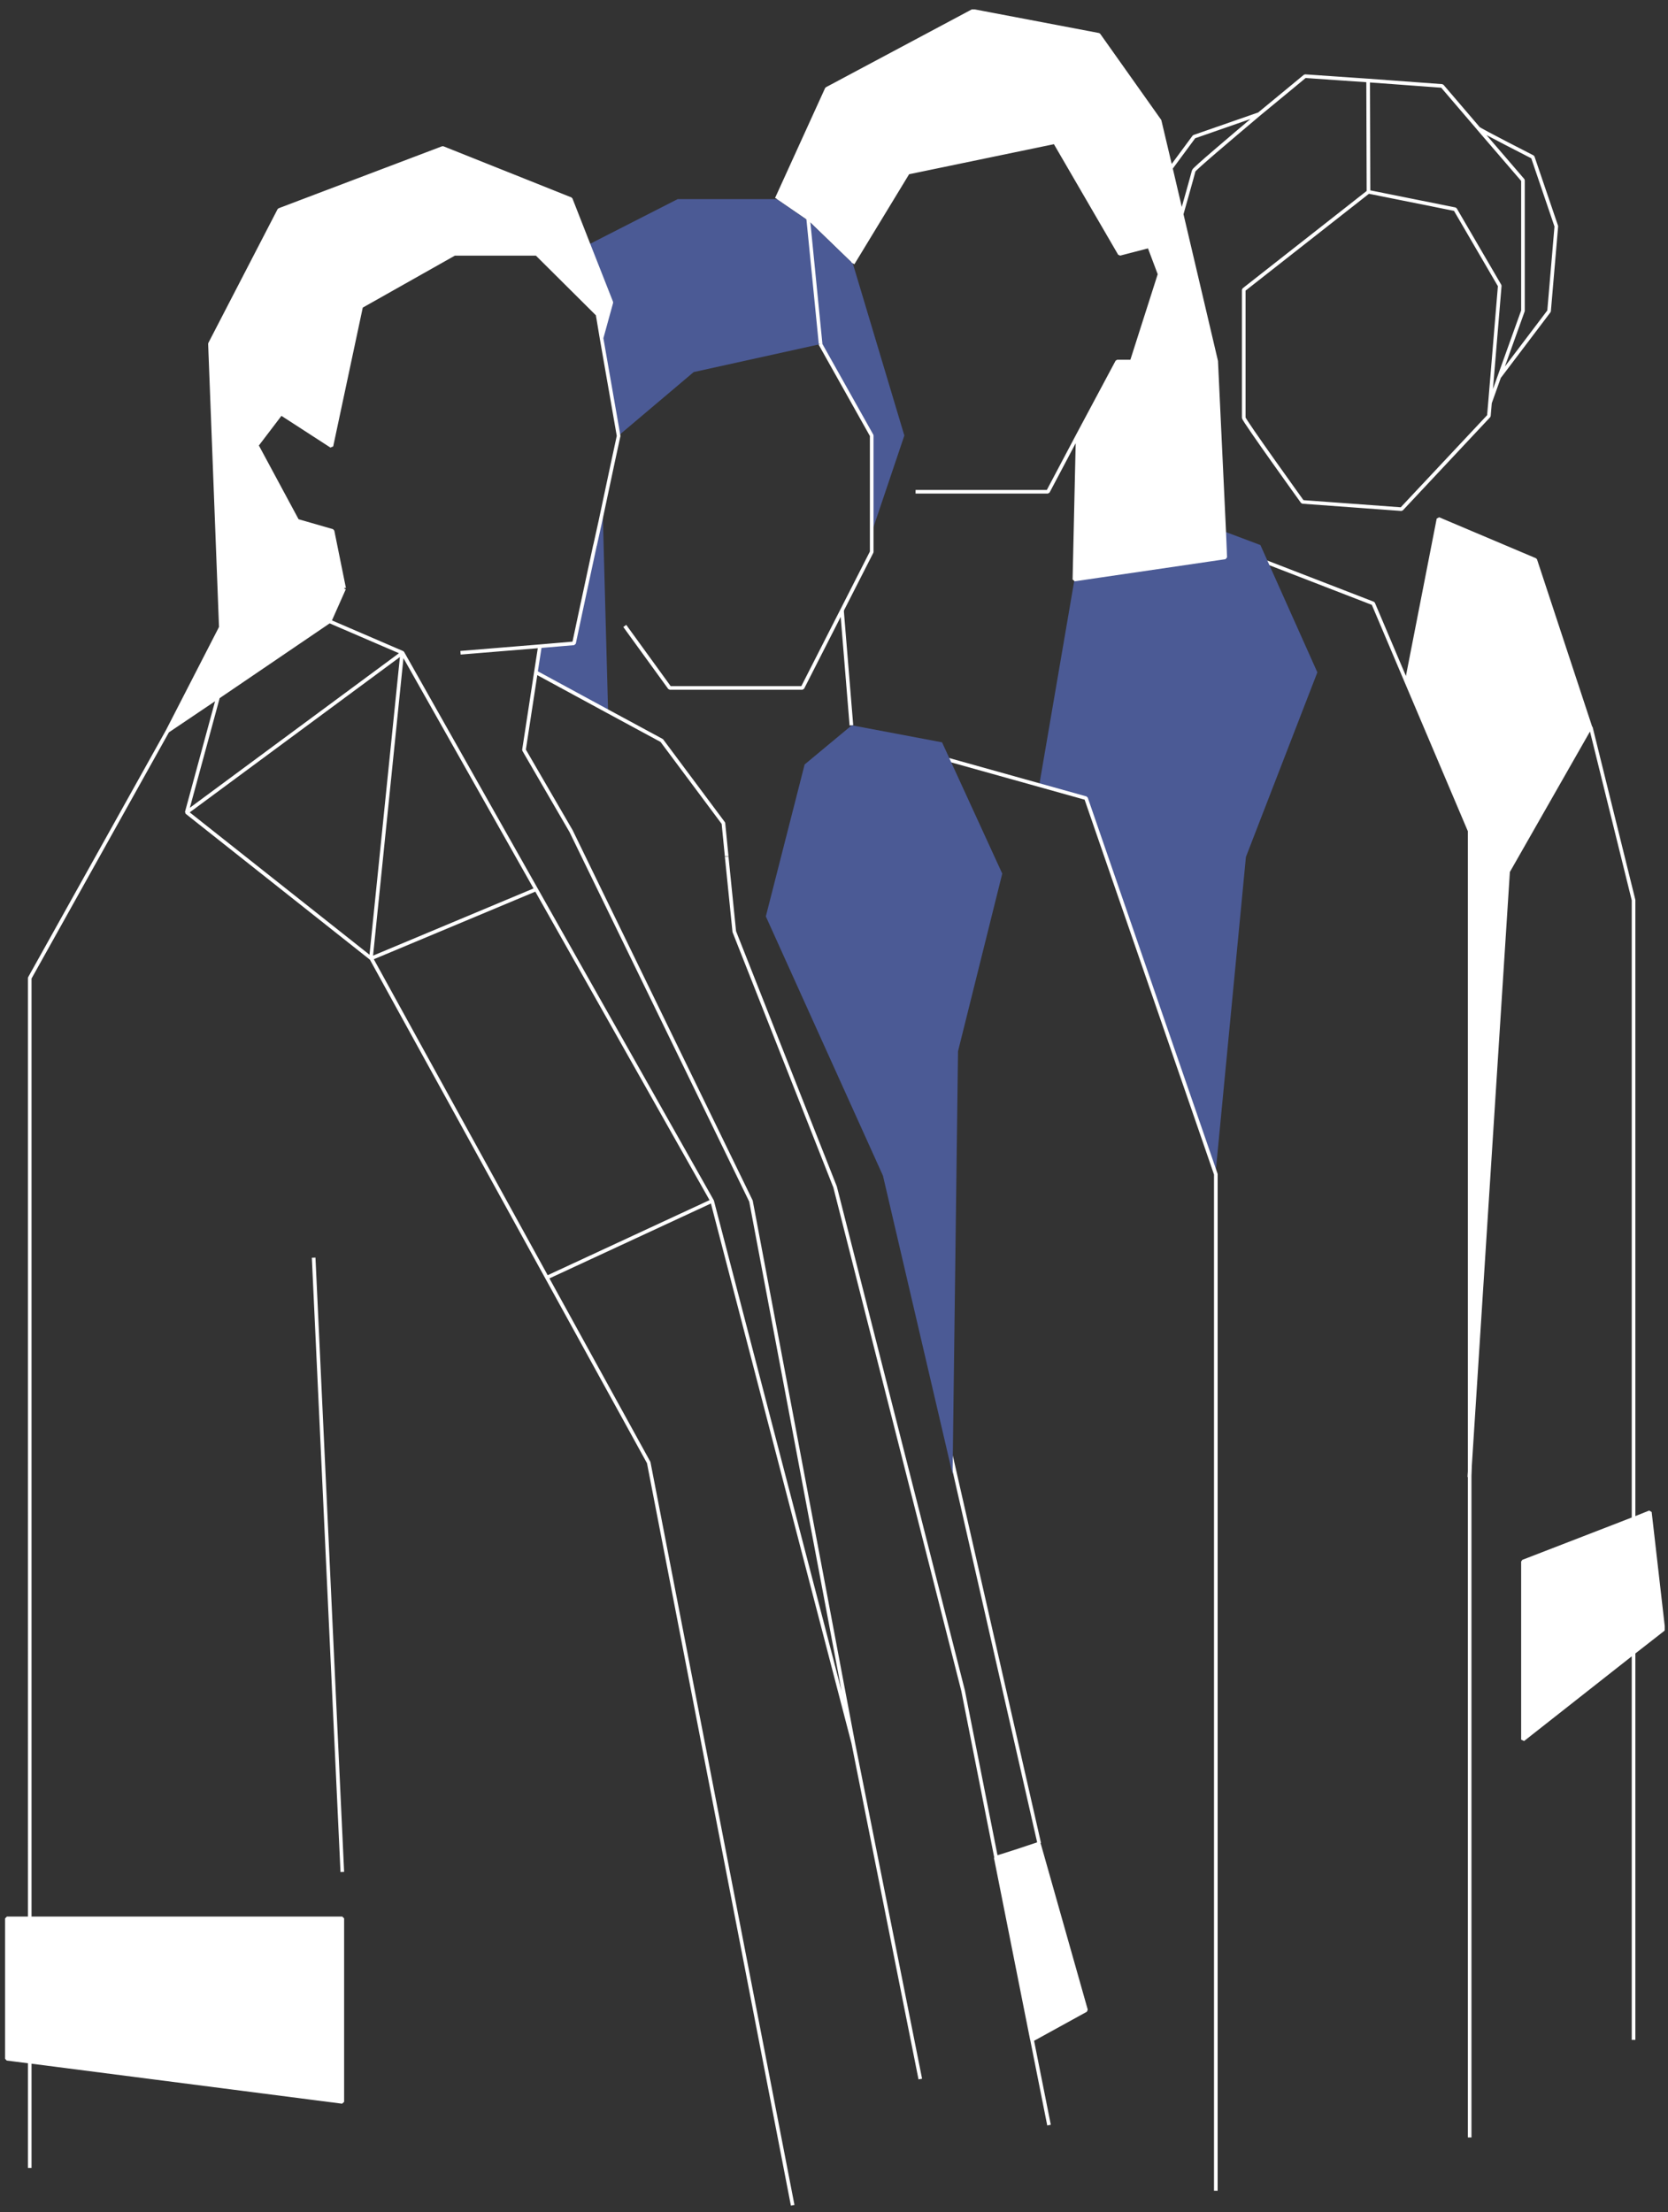 <?xml version="1.0" encoding="utf-8"?>
<!-- Generator: Adobe Illustrator 24.0.1, SVG Export Plug-In . SVG Version: 6.00 Build 0)  -->
<svg version="1.1" id="Laag_1" xmlns="http://www.w3.org/2000/svg" xmlns:xlink="http://www.w3.org/1999/xlink" x="0px" y="0px"
	 width="460px" height="610px" viewBox="0 0 460 610" style="enable-background:new 0 0 460 610;" xml:space="preserve">
<rect x="0" y="0" width="460" height="610" fill="#333333" stroke="none"/>
<style type="text/css">
	.st0{fill:none;stroke:#FFFFFF;stroke-linejoin:bevel;stroke-miterlimit:10;}
	.st1{fill:#4B5A95;}
	.st2{fill:#FFFFFF;}
	.st3{clip-path:url(#SVGID_2_);fill:#FFFFFF;}
	.st4{clip-path:url(#SVGID_4_);fill:#4B5A95;}
	.st5{clip-path:url(#SVGID_6_);fill:none;stroke:#FFFFFF;stroke-linejoin:bevel;stroke-miterlimit:10;}
</style>
<g>
	<polyline class="st0" points="345.6,153.6 378.7,166.4 387.9,188.1 405.3,229.1 405.3,407.2 405.3,589.4 	"/>
	<polygon class="st1" points="349.3,154.1 363.3,185.4 343.6,236.3 335.2,323.8 299.5,220.1 286.6,216.5 296.3,159.9 337.8,153.8 
		337.5,146.5 347.6,150.3 	"/>
	<path class="st0" d="M286.6,508.3l-26.1-114.6 M232.2,168.3l2.6,31.7 M255.5,207.8l44,12.3l35.8,103.7v280.3"/>
	<polygon class="st2" points="450.4,418.8 450.4,455.7 458.5,449.2 454.8,417.1 	"/>
	<polygon class="st2" points="450.4,418.8 450.4,455.7 419.9,479.7 419.9,430.6 	"/>
	<polygon class="st2" points="423.4,154.4 438.6,200.5 415.8,240.3 405.1,407.3 405.1,229.2 387.8,188.2 396.7,143.1 	"/>
	<polygon class="st2" points="227.9,24.6 214.2,54.9 223.1,61 235.2,72.7 250.4,47.6 290.8,39.2 308.8,70 316.8,67.9 319.7,75.6 
		312,99.7 308,99.7 297.1,120.1 296.3,159.9 337.8,153.8 337.5,146.5 335.2,99.7 325.8,59.4 322.8,46.6 319.7,33.5 303,9.7 
		268.2,3.1 	"/>
	<g>
		<defs>
			<rect id="SVGID_1_" x="1.4" y="2.6" width="457.7" height="605.6"/>
		</defs>
		<clipPath id="SVGID_2_">
			<use xlink:href="#SVGID_1_"  style="overflow:visible;"/>
		</clipPath>
		<path class="st3" d="M286.6,508.3l13,45.9l-14.9,8.2l-9.9-50.3C274.9,512.2,286.6,508.3,286.6,508.3"/>
	</g>
	<polygon class="st2" points="274.6,512.1 284.6,562.5 274.6,512.1 	"/>
	<polygon class="st1" points="276.4,240.9 264.2,289.9 262.7,406.5 243.5,324.2 211.2,252.7 221.9,210.8 234.9,200 259.8,204.7 	"/>
	<polygon class="st1" points="235.2,72.7 249.4,120.1 240.4,146.8 240.5,120.1 226.3,94.9 222.9,61.1 223.1,61 	"/>
	<polygon class="st1" points="222.9,61.1 226.2,94.9 191.3,102.6 170.6,120.1 166,93.3 168.6,83.4 162.4,67.4 186.9,54.9 
		214.2,54.9 223.1,61 	"/>
	<polygon class="st2" points="162.4,67.4 168.6,83.4 166,93.3 164.8,86.7 148.1,70 125.3,70 99.6,84.5 91.4,123 77.5,114.1 
		70.8,122.9 82,143.6 91.7,146.5 94.9,162.3 90.9,171.3 60.3,192.1 46.2,201.6 61,173.1 58,94.9 77.1,58 122.2,40.8 157.5,54.9 	"/>
	<g>
		<defs>
			<rect id="SVGID_3_" x="1.4" y="2.6" width="457.7" height="605.6"/>
		</defs>
		<clipPath id="SVGID_4_">
			<use xlink:href="#SVGID_3_"  style="overflow:visible;"/>
		</clipPath>
		<path class="st4" d="M167.7,196.2l-19.9-10.8l1.1-7.1l9.4-0.8c0,0,5-23.3,7.9-37.1L167.7,196.2z"/>
	</g>
	<polygon class="st2" points="94.5,529 94.5,579.5 8.3,568.5 8.3,529 	"/>
	<polygon class="st2" points="2,529 2,567.7 8.3,568.5 8.3,529 	"/>
	<g>
		<defs>
			<rect id="SVGID_5_" x="1.4" y="2.6" width="457.7" height="605.6"/>
		</defs>
		<clipPath id="SVGID_6_">
			<use xlink:href="#SVGID_5_"  style="overflow:visible;"/>
		</clipPath>
		<path class="st5" d="M94.4,516.2l-7.9-169.4 M196.3,331.2l-45.5,21.1 M51.5,224l59.4-43.9l-8.6,84.2l45.4-19 M450.5,418.8
			L420,430.6v49.1l30.5-24l8.2-6.4L455,417L450.5,418.8z M438.7,200.5l11.8,47.7v170.6v36.9v106.8 M90.8,171.3L111,180l85.4,151.2
			l38.9,149.4l18.5,92.7 M347.4,31.4l-18.1,6.3l-6.5,8.8 M407.7,35.4C407.7,35.4,407.7,35.4,407.7,35.4c0.7,0.6,15,7.9,15,7.9
			l6.5,19.1l-2,23.4l-13.7,18.1 M405.2,407.3l10.7-167l22.7-39.8l-15.2-46.1l-26.7-11.3l-8.8,45 M325.8,59.3c0,0,3.2-11.3,3.4-12.2
			c0.1-0.5,9.7-8.6,18.1-15.7C354,25.9,359.9,21,359.9,21l17.4,1.2l20.4,1.5l10.1,11.8 M407.7,35.4L420,49.7v36l-6.5,18.1l-2.6,7.3
			v0 M377.4,52.9l-0.1-30.7 M410.9,111.2l-0.3,3.5l-24.1,25.7l-27.3-2c0,0-16.2-22.5-16.2-23.2V79.9l34.4-27l23.9,4.8l12.3,21.1
			L410.9,111.2 M214.2,54.8l13.8-30.3L268.3,3L303,9.6l16.8,23.7l3.1,13.1l3,12.8l9.5,40.4l2.2,46.8l0.3,7.3l-41.6,6.1l0.9-39.8
			 M226.2,94.8l14.2,25.3v9.2v22.9l-19.1,37.5h-36.6l-12.4-17.1 M222.6,57.5l3.7,37.3 M284.6,562.5l14.9-8.2l-13-45.9
			c0,0-11.6,3.9-11.9,3.8h0L284.6,562.5z M8.2,529H1.9v38.7l6.3,0.8l86.2,11.1V529H8.2z M46.2,201.6l-38,68.1V529v39.5v29.3
			 M147.8,185.4l19.9,10.8l14.8,8l17,22.8l0.9,9.1 M200.4,236.2l2.1,20.7l27.8,70.4l35.3,138.9l9.1,46 M274.7,512.1l9.9,50.3
			l4.7,23.6 M60.2,192l-8.7,32l50.9,40.3l76.5,139l39.7,204.8 M148.9,178.2l-1.1,7.1l-3.3,21.5l13,22.4l49.6,102l28.2,149.4
			 M165.9,93.2l2.7-9.8l-6.3-16l-4.9-12.5l-35.3-14.1L77,57.9L57.9,94.8l3,78.2l-14.7,28.6l14.1-9.5l30.6-20.8l4-9 M164.1,150.3
			c-3,13.8-5.8,27.1-5.8,27.1l-9.4,0.8L127,180 M94.9,162.2l-3.2-15.8l-9.7-2.8l-11.2-20.8l6.7-8.8l13.9,9l8.2-38.5L125.3,70H148
			l16.8,16.7l1.1,6.6l4.7,26.9c0,0-2.4,11-5,23.4c-0.5,2.2-1,4.5-1.5,6.8 M235.2,72.6l15.2-25l40.5-8.4L308.8,70l8.1-2.1l2.9,7.7
			l-7.7,24.1h-4l-10.9,20.4l-8.2,15.5h-36.5"/>
	</g>
</g>
</svg>
